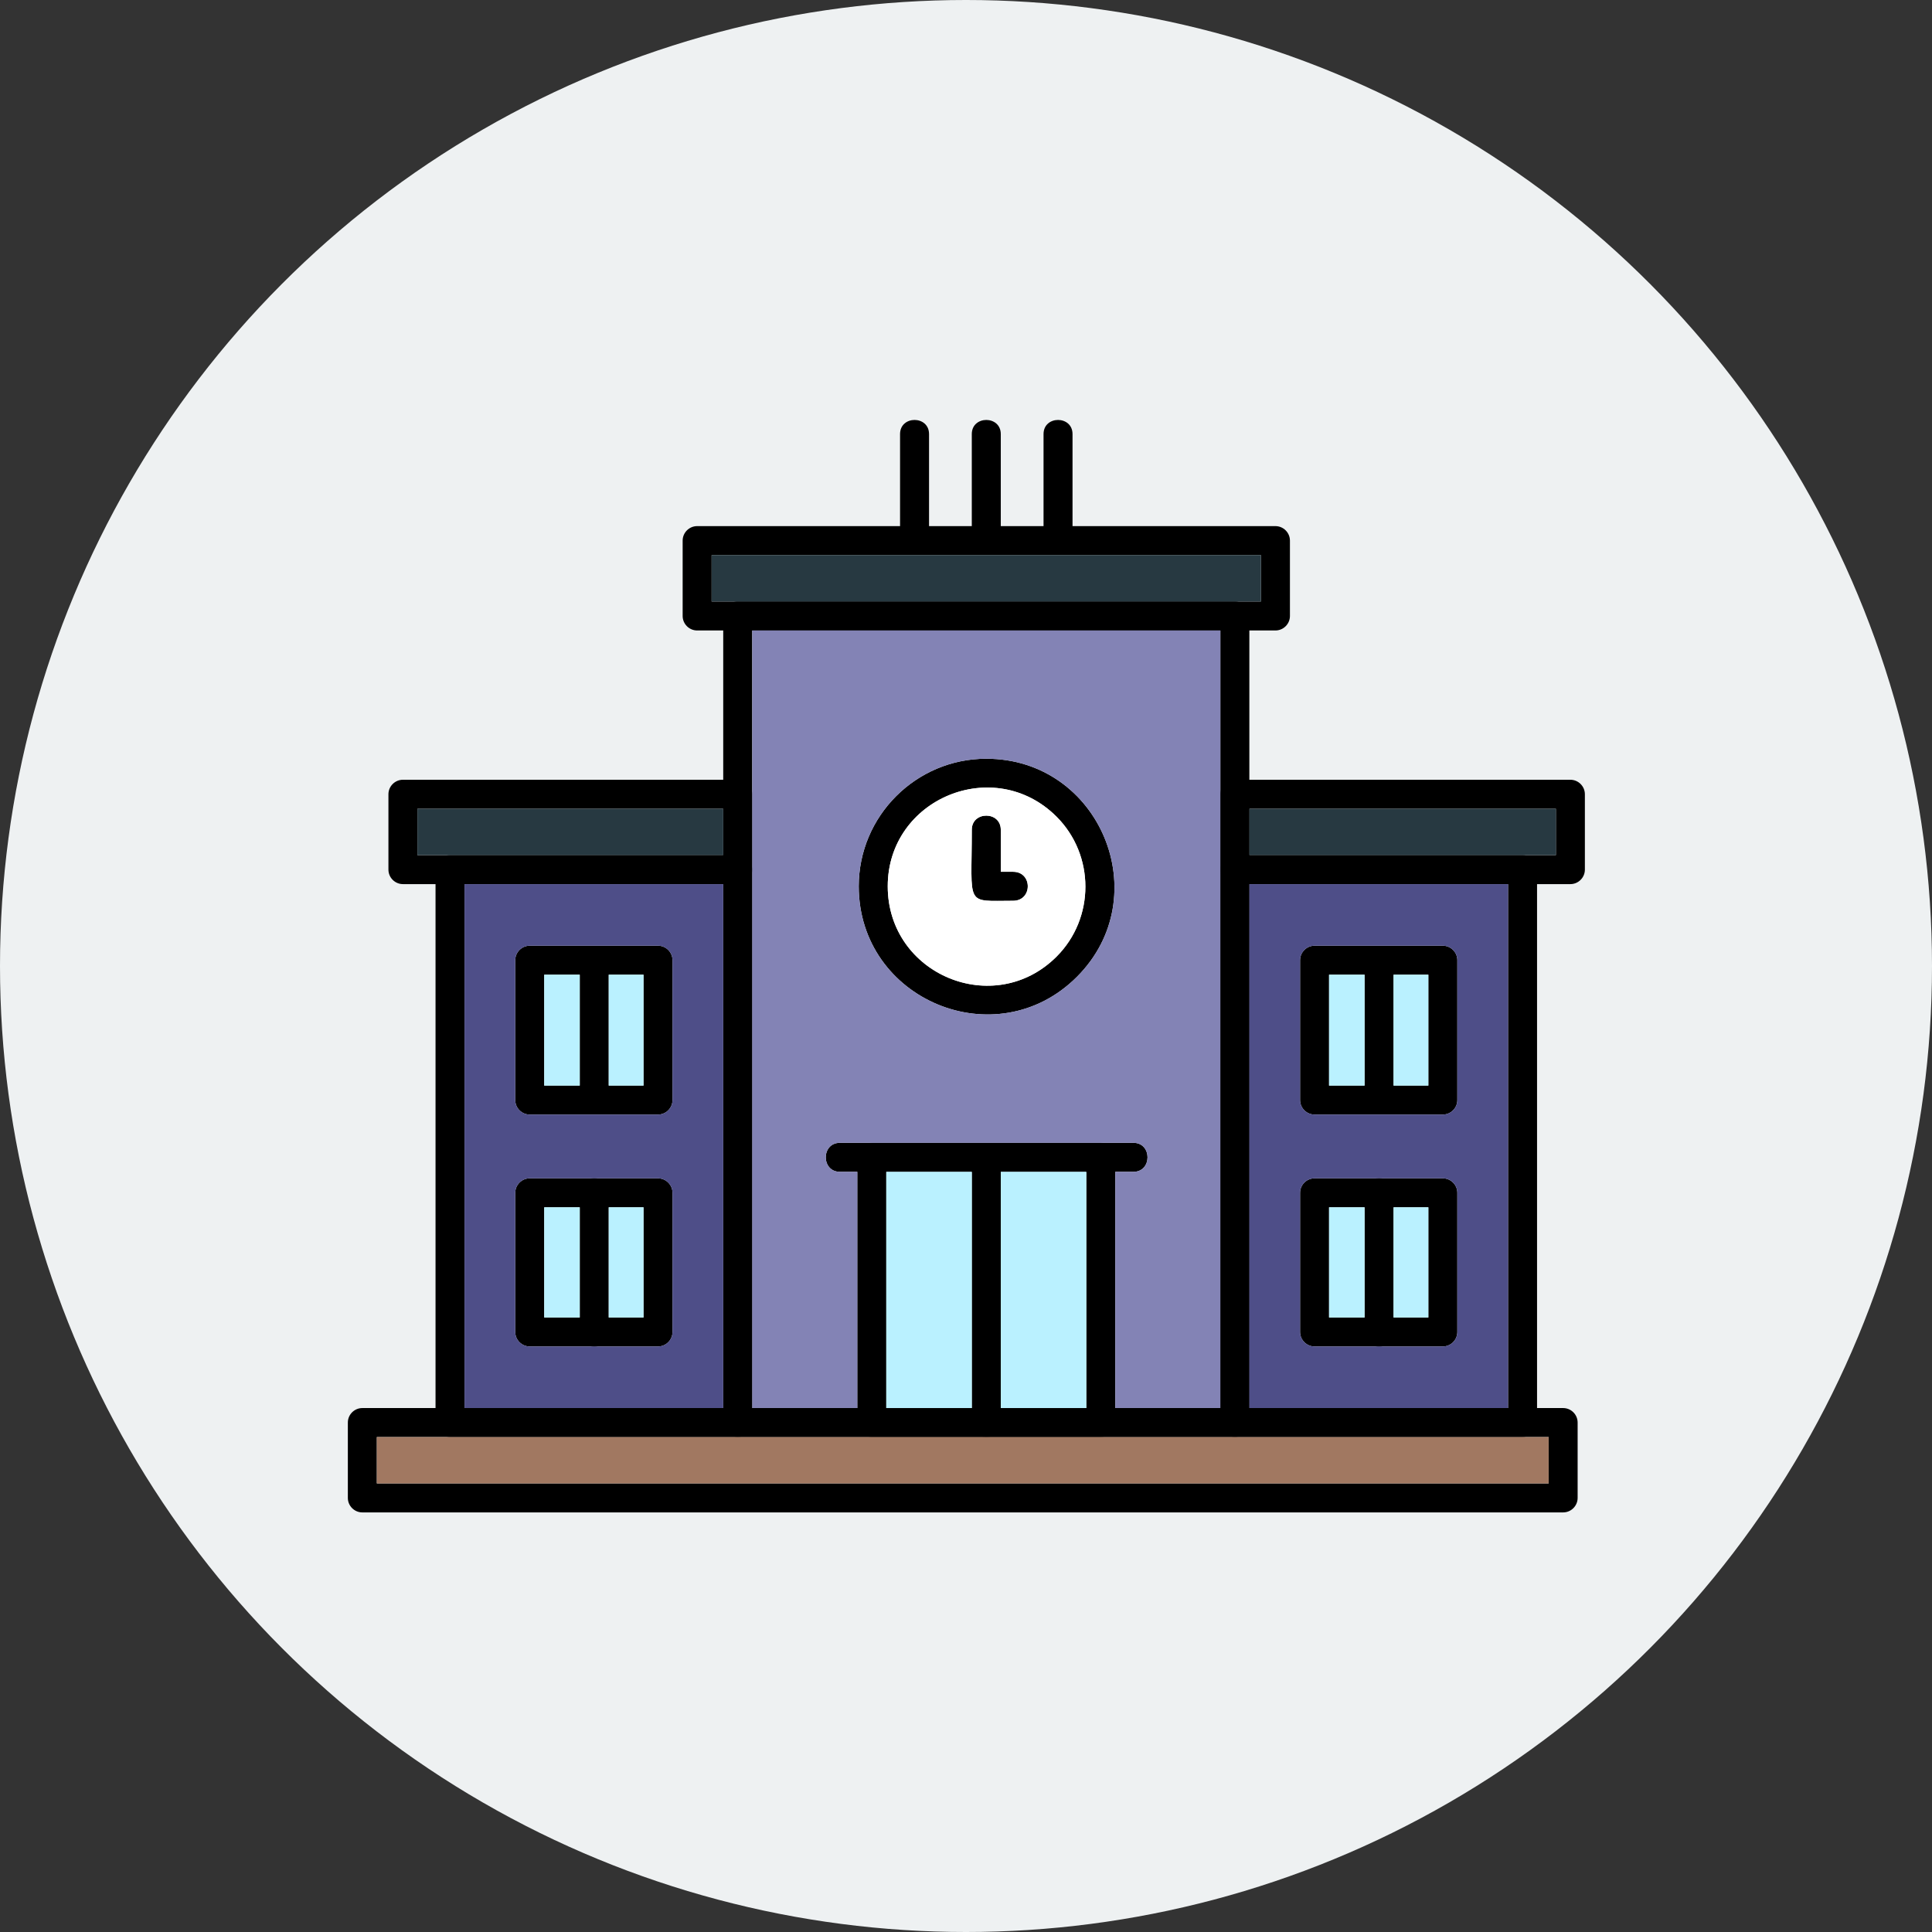 <?xml version="1.0" encoding="UTF-8"?>
<!DOCTYPE svg PUBLIC '-//W3C//DTD SVG 1.0//EN'
          'http://www.w3.org/TR/2001/REC-SVG-20010904/DTD/svg10.dtd'>
<svg clip-rule="evenodd" fill-rule="evenodd" height="2666.0" image-rendering="optimizeQuality" preserveAspectRatio="xMidYMid meet" shape-rendering="geometricPrecision" text-rendering="geometricPrecision" version="1.0" viewBox="0.0 0.0 2666.0 2666.0" width="2666.0" xmlns="http://www.w3.org/2000/svg" xmlns:xlink="http://www.w3.org/1999/xlink" zoomAndPan="magnify"
><rect x="0.0" y="0.0" width="2666.0" height="2666.0" fill="#333333" stroke="none"/><g
  ><g id="change1_1"
    ><circle cx="1333" cy="1333" fill="#eef1f2" r="1333"
    /></g
    ><g id="change2_1"
    ><path d="M982 830l758 0 0 -64 -758 0 0 64zm778 40l-798 0c-11,0 -20,-9 -20,-20l0 -104c0,-11 9,-20 20,-20l798 0c11,0 20,9 20,20l0 104c0,11 -9,20 -20,20z" fill-rule="nonzero"
    /></g
    ><g id="change2_2"
    ><path d="M1018 830l686 0c11,0 20,9 20,20l0 1113c0,11 -9,20 -20,20l-686 0c-11,0 -20,-9 -20,-20l0 -1113c0,-11 9,-20 20,-20zm666 40l-646 0 0 1073 646 0 0 -1073z" fill-rule="nonzero"
    /></g
    ><g id="change2_3"
    ><path d="M998 1220l-357 0 0 723 357 0 0 -723zm-377 -40l397 0c11,0 20,9 20,20l0 763c0,11 -9,20 -20,20l-397 0c-11,0 -20,-9 -20,-20l0 -763c0,-11 9,-20 20,-20z" fill-rule="nonzero"
    /></g
    ><g id="change2_4"
    ><path d="M576 1180l422 0 0 -64 -422 0 0 64zm442 40l-462 0c-11,0 -20,-9 -20,-20l0 -104c0,-11 9,-20 20,-20l462 0c11,0 20,9 20,20l0 104c0,11 -9,20 -20,20z" fill-rule="nonzero"
    /></g
    ><g id="change2_5"
    ><path d="M1704 1180l397 0c11,0 20,9 20,20l0 763c0,11 -9,20 -20,20l-397 0c-11,0 -20,-9 -20,-20l0 -763c0,-11 9,-20 20,-20zm377 40l-357 0 0 723 357 0 0 -723z" fill-rule="nonzero"
    /></g
    ><g id="change2_6"
    ><path d="M2167 1220l-463 0c-11,0 -20,-9 -20,-20l0 -104c0,-11 9,-20 20,-20l463 0c11,0 20,9 20,20l0 104c0,11 -9,20 -20,20zm-443 -40l423 0 0 -64 -423 0 0 64z" fill-rule="nonzero"
    /></g
    ><g id="change2_7"
    ><path d="M520 2047l1617 0 0 -64 -1617 0 0 64zm1637 40l-1657 0c-11,0 -20,-9 -20,-20l0 -104c0,-11 9,-20 20,-20l1657 0c11,0 20,9 20,20l0 104c0,11 -9,20 -20,20z" fill-rule="nonzero"
    /></g
    ><g id="change2_8"
    ><path d="M1223 1943l276 0 0 -326 -276 0 0 326zm296 40l-316 0c-11,0 -20,-9 -20,-20l0 -366c0,-11 9,-20 20,-20l316 0c11,0 20,9 20,20l0 366c0,11 -9,20 -20,20z" fill-rule="nonzero"
    /></g
    ><g id="change2_9"
    ><path d="M1159 1617c-26,0 -26,-40 0,-40l405 0c26,0 26,40 0,40l-405 0z" fill-rule="nonzero"
    /></g
    ><g id="change2_10"
    ><path d="M1381 1963c0,27 -40,27 -40,0l0 -366c0,-26 40,-26 40,0l0 366z" fill-rule="nonzero"
    /></g
    ><g id="change2_11"
    ><path d="M1361 1047c157,0 236,190 125,301 -111,111 -301,32 -301,-125 0,-97 79,-176 176,-176zm97 80c-86,-86 -233,-25 -233,96 0,122 147,183 233,97 53,-53 53,-140 0,-193z" fill-rule="nonzero"
    /></g
    ><g id="change2_12"
    ><path d="M1398 1203c27,0 27,40 0,40 -67,0 -57,9 -57,-98 0,-26 40,-26 40,0l0 58 17 0z" fill-rule="nonzero"
    /></g
    ><g id="change2_13"
    ><path d="M751 1498l137 0 0 -153 -137 0 0 153zm157 40l-177 0c-11,0 -20,-9 -20,-20l0 -193c0,-11 9,-20 20,-20l177 0c11,0 20,9 20,20l0 193c0,11 -9,20 -20,20z" fill-rule="nonzero"
    /></g
    ><g id="change2_14"
    ><path d="M840 1518c0,26 -40,26 -40,0l0 -193c0,-26 40,-26 40,0l0 193z" fill-rule="nonzero"
    /></g
    ><g id="change2_15"
    ><path d="M751 1818l137 0 0 -152 -137 0 0 152zm157 40l-177 0c-11,0 -20,-9 -20,-20l0 -192c0,-11 9,-20 20,-20l177 0c11,0 20,9 20,20l0 192c0,11 -9,20 -20,20z" fill-rule="nonzero"
    /></g
    ><g id="change2_16"
    ><path d="M840 1838c0,27 -40,27 -40,0l0 -192c0,-27 40,-27 40,0l0 192z" fill-rule="nonzero"
    /></g
    ><g id="change2_17"
    ><path d="M1834 1498l137 0 0 -153 -137 0 0 153zm157 40l-177 0c-11,0 -20,-9 -20,-20l0 -193c0,-11 9,-20 20,-20l177 0c11,0 20,9 20,20l0 193c0,11 -9,20 -20,20z" fill-rule="nonzero"
    /></g
    ><g id="change2_18"
    ><path d="M1923 1518c0,26 -40,26 -40,0l0 -193c0,-26 40,-26 40,0l0 193z" fill-rule="nonzero"
    /></g
    ><g id="change2_19"
    ><path d="M1834 1818l137 0 0 -152 -137 0 0 152zm157 40l-177 0c-11,0 -20,-9 -20,-20l0 -192c0,-11 9,-20 20,-20l177 0c11,0 20,9 20,20l0 192c0,11 -9,20 -20,20z" fill-rule="nonzero"
    /></g
    ><g id="change2_20"
    ><path d="M1923 1838c0,27 -40,27 -40,0l0 -192c0,-27 40,-27 40,0l0 192z" fill-rule="nonzero"
    /></g
    ><g id="change2_21"
    ><path d="M1242 599c0,-26 40,-26 40,0l0 147c0,26 -40,26 -40,0l0 -147z" fill-rule="nonzero"
    /></g
    ><g id="change2_22"
    ><path d="M1341 599c0,-26 40,-26 40,0l0 147c0,26 -40,26 -40,0l0 -147z" fill-rule="nonzero"
    /></g
    ><g id="change2_23"
    ><path d="M1440 599c0,-26 40,-26 40,0l0 147c0,26 -40,26 -40,0l0 -147z" fill-rule="nonzero"
    /></g
    ><g id="change3_1"
    ><path d="M1740 766L982 766 982 830 1018 830 1704 830 1740 830z" fill="#273941"
    /></g
    ><g id="change4_1"
    ><path d="M1684 870l-646 0 0 226 0 104 0 743 145 0 0 -326 -24 0c-26,0 -26,-40 0,-40l44 0 316 0 45 0c26,0 26,40 0,40l-25 0 0 326 145 0 0 -743 0 -104 0 -226zm-499 353c0,-97 79,-176 176,-176 157,0 236,190 125,301 -111,111 -301,32 -301,-125z" fill="#8383b5"
    /></g
    ><g id="change5_1"
    ><path d="M1458 1127c-86,-86 -233,-25 -233,96 0,122 147,183 233,97 53,-53 53,-140 0,-193zm-60 116c-67,0 -57,9 -57,-98 0,-26 40,-26 40,0l0 58 17 0c27,0 27,40 0,40z" fill="#fff"
    /></g
    ><g id="change6_1"
    ><path d="M1341 1617L1223 1617 1223 1943 1341 1943z" fill="#baf1ff"
    /></g
    ><g id="change6_2"
    ><path d="M1381 1617L1381 1943 1499 1943 1499 1617z" fill="#baf1ff"
    /></g
    ><g id="change7_1"
    ><path d="M1724 1220l0 723 357 0 0 -723 -357 0zm70 618l0 -192c0,-11 9,-20 20,-20l177 0c11,0 20,9 20,20l0 192c0,11 -9,20 -20,20l-177 0c-11,0 -20,-9 -20,-20zm197 -300l-177 0c-11,0 -20,-9 -20,-20l0 -193c0,-11 9,-20 20,-20l177 0c11,0 20,9 20,20l0 193c0,11 -9,20 -20,20z" fill="#4e4e88"
    /></g
    ><g id="change3_2"
    ><path d="M1724 1180L2101 1180 2147 1180 2147 1116 1724 1116z" fill="#273941"
    /></g
    ><g id="change3_3"
    ><path d="M998 1180L998 1116 576 1116 576 1180 621 1180z" fill="#273941"
    /></g
    ><g id="change7_2"
    ><path d="M998 1220l-357 0 0 723 357 0 0 -723zm-90 85c11,0 20,9 20,20l0 193c0,11 -9,20 -20,20l-177 0c-11,0 -20,-9 -20,-20l0 -193c0,-11 9,-20 20,-20l177 0zm-177 321l177 0c11,0 20,9 20,20l0 192c0,11 -9,20 -20,20l-177 0c-11,0 -20,-9 -20,-20l0 -192c0,-11 9,-20 20,-20z" fill="#4e4e88"
    /></g
    ><g id="change6_3"
    ><path d="M888 1345L840 1345 840 1498 888 1498z" fill="#baf1ff"
    /></g
    ><g id="change6_4"
    ><path d="M800 1498L800 1345 751 1345 751 1498z" fill="#baf1ff"
    /></g
    ><g id="change6_5"
    ><path d="M800 1666L751 1666 751 1818 800 1818z" fill="#baf1ff"
    /></g
    ><g id="change6_6"
    ><path d="M840 1666L840 1818 888 1818 888 1666z" fill="#baf1ff"
    /></g
    ><g id="change8_1"
    ><path d="M1018 1983L621 1983 520 1983 520 2047 2137 2047 2137 1983 2101 1983 1704 1983 1519 1983 1203 1983z" fill="#a17861"
    /></g
    ><g id="change6_7"
    ><path d="M1834 1666L1834 1818 1883 1818 1883 1666z" fill="#baf1ff"
    /></g
    ><g id="change6_8"
    ><path d="M1834 1498L1883 1498 1883 1345 1834 1345z" fill="#baf1ff"
    /></g
    ><g id="change6_9"
    ><path d="M1923 1345L1923 1498 1971 1498 1971 1345z" fill="#baf1ff"
    /></g
    ><g id="change6_10"
    ><path d="M1971 1666L1923 1666 1923 1818 1971 1818z" fill="#baf1ff"
    /></g
  ></g
></svg
>
